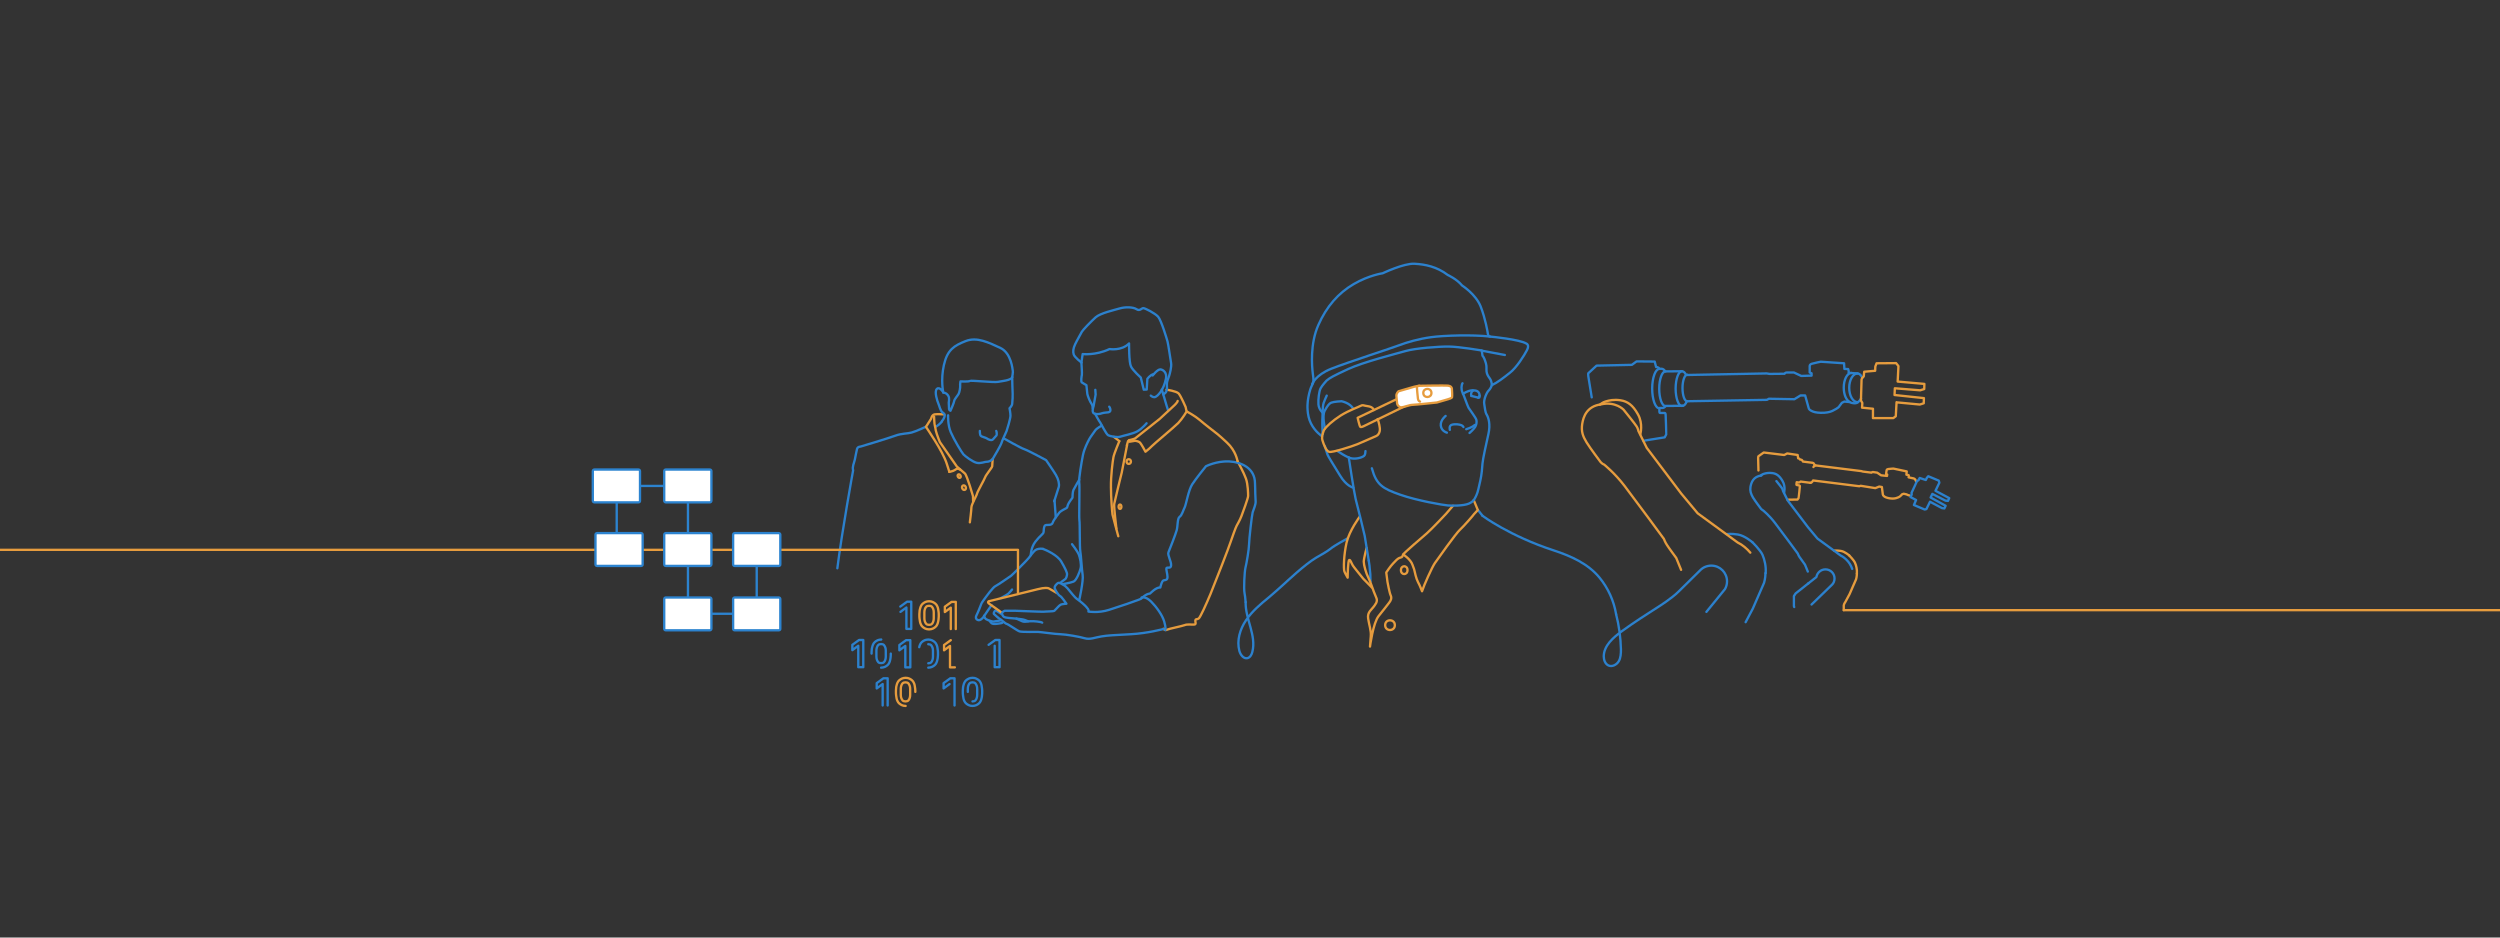 <?xml version="1.0" encoding="utf-8"?>
<!-- Generator: Adobe Illustrator 21.1.0, SVG Export Plug-In . SVG Version: 6.00 Build 0)  -->
<svg version="1.1" id="immeuble" xmlns="http://www.w3.org/2000/svg" xmlns:xlink="http://www.w3.org/1999/xlink" x="0px" y="0px"
	 viewBox="0 0 1600 600" style="enable-background:new 0 0 1600 600;" xml:space="preserve">
<rect x="0" y="0" width="1600" height="600" fill="#333333" stroke="none"/>
<style type="text/css">
	.st0{fill:none;stroke:#2C81CD;stroke-width:1.5;stroke-linecap:round;stroke-linejoin:round;stroke-miterlimit:10;}
	.st1{fill:none;stroke:#E69C3E;stroke-width:1.5;stroke-linecap:round;stroke-linejoin:round;stroke-miterlimit:10;}
	.st2{fill:#FFFFFF;stroke:#E69C3E;stroke-width:1.5;stroke-linecap:round;stroke-linejoin:round;stroke-miterlimit:10;}
	.st3{fill:none;stroke:#2C83CF;stroke-width:1.5;stroke-miterlimit:10;}
	.st4{fill:#FFFFFF;stroke:#2C83CF;stroke-width:1.5;stroke-miterlimit:10;}
</style>
<path class="st0" d="M797.2,385.4c-0.2,10.8,7,21.3,4.3,31.8c-0.4,1.7-1.4,3.6-3.1,4c-2.5,0.6-4.5-2.1-5.2-4.6
	c-1.8-6.7,0.4-14,4.3-19.7c3.9-5.8,9.3-10.3,14.7-14.7c3.7-3.1,6.7-5.9,10.3-9.1c0,0,12.7-12,19.7-16.1c3.3-1.9,7.7-4.4,9.2-5.7
	c2.4-2.1,11-6.7,11-6.7"/>
<path class="st0" d="M1121.5,347c0,0-4.9-4.2-9.2-4.9c-4.3-0.7-7.3-0.3-7.3-0.3"/>
<path class="st1" d="M870.2,330.7c0,0-6.6,8.8-8.4,16.6s-2,16.8-1.4,18.4c0.3,0.8,1.1,2.3,2.1,4c0-1.5,0.2-11,1-11.3
	c0.8-0.3,1.2,1.7,2.3,3.5c0.6,1,3.9,5,6.7,8.5l5.5,5.6"/>
<path class="st0" d="M1051.8,282.3l1.1-0.4l12.5-2c0,0,0.9-1.6,1-1.9c0.1-0.3-0.4-12.6-0.4-12.6s0-1.1-0.6-1.1l-3,0
	c-0.2,0-0.3-0.1-0.4-0.7v-2.5l2,0c0.7,0,1.4-0.4,2-1.3l11-0.1"/>
<path class="st0" d="M1191.9,241.8c-0.7-1.6-1.8-2.7-3-2.8l-5.8-0.4c0.3-1-0.3-2.4-0.3-2.4l-2.4-0.1l-0.2-3.6l-14.9-1
	c0,0-4.1,0.8-5.7,1.3c-1.7,0.5-1.4,1.8-1.4,1.8l0,3.8l1.2,0.5l0,1.5l-6.6,0.2l-4.7-2.2c0,0-3.6,0-4.6,0c-1,0-1.4,0.8-1.4,0.8
	s-9,0.1-9.6,0.1c-0.6-0.1-1.8-0.3-1.8-0.3l-51.6,1c-0.7-1.5-1.6-2.4-2.6-2.4l-10.7,0.1c-0.7-1-1.5-1.7-2.4-1.7l-1.3,0
	c0,0-0.6-1.1-2.2-1.1l-0.9-3.5l-11.6-0.1l-3,2.2l-22.6,0.5l-5.3,4.9c0,0-0.2,0.4,0,1.8s2.2,13.6,2.2,13.6"/>
<path class="st0" d="M876,358.8c0.4,2.4,0.6,4.2,0.6,4.7c0,0.6,0.2,2.2,0.4,4l0.1,4.8"/>
<path class="st1" d="M874.6,350.8c0,0-1.8,6.6-1.8,8.7c0,2.1,1.5,7.5,2.9,10.1c1.4,2.6,3.5,9.4,4.7,11.9c1.2,2.4,1.1,3.7-0.8,6.2
	c-1.8,2.6-4.6,4-4,8.1s2,7.8,1.7,11.3c-0.3,3.5-0.5,6.7-0.5,6.7s2-15.2,5.5-19.5c3.5-4.3,5.5-7,6.7-8.5c1.2-1.5,1.8-3,1.1-4.6
	c-0.8-1.5-2.1-8.7-2.1-8.7l-0.8-6.1c0,0,2.6-4,4.4-5.8c1.8-1.8,2.7-3.2,4.6-3.7c1.8-0.5,1.1-0.8,1.8-2s12.2-11,15.2-13.6
	c3-2.6,12.3-12.5,12.3-12.5l4.4-5.1"/>
<path class="st0" d="M948.8,330.1c0,0,17.2,12.9,45.7,22.2c11,3.6,21.9,8.5,29.2,17.4c5.5,6.7,9.2,14.9,10.6,23.4"/>
<line class="st0" x1="945.9" y1="326.4" x2="948.8" y2="330.1"/>
<path class="st1" d="M898.1,354.9c0,0,4.7,3,5.9,6.6c1.2,3.5,1.1,2.7,1.2,3.5c0.2,0.8,1.1,5.3,2.3,7.5c1.2,2.1,2.6,5.9,2.6,5.9
	c1.2-3.8,6.4-15.4,8.2-18c1.8-2.6,13.4-18.9,16-21.3s8.7-9.4,9.1-10.1c0.5-0.6,2.4-2.6,2.4-2.6l-2.6-6.3"/>
<ellipse class="st1" cx="898.7" cy="364.9" rx="2.1" ry="2.5"/>
<circle class="st1" cx="889.6" cy="400.1" r="3.1"/>
<path class="st0" d="M866.1,312.1c0,0-4.3-0.8-8.5-7.8s-7.6-12-8.2-13.9c-0.6-1.8-1.5-4.9-1.5-4.9"/>
<path class="st0" d="M855.8,288.5c0,0,6.1,4.4,9.4,4.9c3.4,0.5,7.5-0.9,8.1-2c0.4-0.6,0.6-1.8,0.6-2.7"/>
<path class="st0" d="M846.5,277.8c0,0-0.3-5.7-0.2-8.5c0.1-2.8,0.1-2.8,0.1-2.8s0-6.4,0.7-8.5c0.5-1.5,1.5-3.7,2-4.8"/>
<path class="st0" d="M846.1,279.2c0,0-4.4-2.8-7.1-8.2c-2.7-5.4-2.3-12-2-14.4c0.3-2.4,1.1-6.9,2.5-9.6c1.4-2.6,1.3-3.3,0.7-7.9
	c-0.6-4.7-1.8-19,3.5-31c5.3-12,12.9-20.6,22.7-26.3s18.5-6.9,18.5-6.9s13.6-6.5,20.4-6.1s14.2,1.8,21.3,7.2c0,0,5.9,2.7,9.1,6.7
	c0,0,8.7,5.5,11.9,13.4c3.1,7.9,4.5,16.7,4.5,16.7s0.1,2.5,1.5,2.6s18.9,1.9,23.1,4.4c0,0,2.4,0.7,0.6,4.2
	c-1.8,3.5-6.7,11.3-11,14.6c-4.3,3.4-7.8,6.1-11.5,7.9c0,0-0.1-2.5-1.2-4.1c-1.1-1.5-2-2.8-2.2-4.6c-0.2-1.7,0.2-3-0.4-5.2
	c-0.6-2.1-1.4-4.2-2.2-4.9l-0.5-3.4c0,0-14.2-2.4-20.9-2.5c-6.7-0.1-21.6,1.1-27.6,2.8s-27.3,7.1-37,11.6s-11.7,5.6-13.8,7.4
	c0,0-2.8,3-3.8,4.9s-1.6,6.9-1.4,10.2c0.2,3.3,2.6,5.3,2.6,5.3"/>
<path class="st0" d="M866,261.6c-1.8-3.7-7.4-4.8-7.4-4.8s-4.8,0.2-6.6,0.9c-1.2,0.5-2.3,1.7-4.2,5.2c-1.8,3.5,0.2,11.3,0.2,11.3"/>
<path class="st0" d="M936.6,273.3c-0.1-0.3-0.5-0.8-1.4-1.2c-0.9-0.4-3.7-0.9-5.9-0.3c-2.2,0.6-1.4,3.3-1.4,3.3"/>
<path class="st0" d="M926,276.9c-0.3-0.1-3.6-1.1-3.9-4.6c-0.3-3.5,3.1-6.1,3.1-6.1"/>
<path class="st0" d="M943.8,272c-1.4,1.5-5.4,2.7-5.4,2.7"/>
<path class="st0" d="M940.5,277.1c0,0,2.5-2.2,3.5-3.7c0.9-1.4,1.2-3.1,0.9-4.6c-0.3-1.4-4.3-6.6-5-7.8c-0.7-1.2-2.9-7.8-3.9-9.8
	s-0.7-4.9,0-5.9"/>
<path class="st0" d="M954.8,246.4c0,0-0.7,2.3-2,3.5c-1.3,1.1-3.4,6-2.9,8.6s0.5,5.1,1.6,6.9c1.1,1.8,2.5,6.1,1.1,12.3
	c-1.4,6.2-3.6,16.2-3.8,18.9c-0.2,2.7-0.5,7.1-1.4,11c-0.9,3.9-1.6,7.5-2.4,9.1c-0.8,1.6-1.4,4.1-4.9,5.6s-10.7,1.4-13.4,1.2
	c-2.7-0.2-19.5-3-30.6-6.9s-15.2-6.2-18.1-16.9"/>
<ellipse class="st1" cx="914.4" cy="253.3" rx="0.5" ry="0.6"/>
<path class="st0" d="M839.8,245.8c0,0,2.1-5.8,12.2-9.8c10.1-4,40.1-13.7,43.9-15.2c3.8-1.5,12.2-4,20-5c7.8-1.1,26.5-1.7,37.7-0.4"
	/>
<line class="st0" x1="948.2" y1="224.4" x2="963.1" y2="227.2"/>
<path class="st0" d="M936.3,252.1c0,0,2.8-2.1,5.9-2.3c2.9-0.1,4,0.8,4.5,2c0.5,1.3,0.1,2.6,0.1,2.6"/>
<path class="st0" d="M941.7,253.4c-0.1-0.3-0.2-0.7-0.2-1.1c0-1,0.5-1.8,1.2-2.3"/>
<path class="st0" d="M946.9,253.3c-0.2,0.5-0.5,0.9-0.9,1.2"/>
<line class="st0" x1="941.7" y1="253.4" x2="946.1" y2="254.5"/>
<path class="st1" d="M1075.9,364.7l-3.1-7.6c0,0-4.9-6.6-6-8.4c-1.2-1.8-1.9-3.8-1.9-3.8s-18.6-25.3-25.1-33.8s-13.2-13.8-13.2-13.8
	c-1-0.2-2.3-1.7-2.3-1.7s-6.5-8.6-8.9-12.5s-3.5-7-2.8-11.7c0.7-4.6,2.9-11.4,12-12.6c9.3-2.1,14.5,3.4,14.5,3.4s7.6,9.4,8.4,10.8
	c0.8,1.3,1.1,2.9,1.1,2.9l5.3,10.7l22.1,29.3l10.5,12.6l25.6,18.7c3,1.4,6,4,8.1,6.5"/>
<path class="st0" d="M1121.5,347c0,0,5.2,5.1,6.5,8.1c1.3,2.9,2.4,7.6,2,11.7"/>
<path class="st1" d="M1049.8,277.9c0,0,1.9-6.7-1.5-12.7c-3.4-6.1-6.7-8.3-11.1-9c-4.4-0.7-7.5,0.1-9.5,0.7c-2,0.5-3.8,2.1-3.8,2.1"
	/>
<path class="st0" d="M1059.3,243.8"/>
<path class="st0" d="M1211.7,244.2"/>
<path class="st0" d="M1076.9,259.7c1,0,2-1.1,2.6-2.9l51.3-0.9l1.3-0.7l16.3,0.3l3.9-2.4l3,0l2.2,7.9c0.2,0.9,0.6,1.3,1.9,2
	c1.3,0.7,3,1.1,5.9,1.2c3,0.1,5.7-0.4,7.4-1.2c1.7-0.8,3.5-1.9,4.1-2.5c0.5-0.6,2-2.7,2-2.7l1.6-0.8l3.2,0.3
	c1.8,0.9,3.4,0.8,3.4,0.8c1.5,0.1,3-1.1,4.1-3.1"/>
<path class="st0" d="M1076.4,259.8c-2.2,0-4-5-4-11.1c0-6.1,1.8-11.1,4-11.1"/>
<path class="st0" d="M1065.9,259.9c-2.2,0-4-5-4-11.1c0-6.1,1.8-11.1,4-11.1"/>
<path class="st0" d="M1062,261.3c-2.6,0-4.6-5.7-4.6-12.6c0-7,2.1-12.6,4.6-12.6"/>
<path class="st0" d="M1079.8,256.8c-1.7,0-3-3.8-3-8.5s1.4-8.5,3-8.5"/>
<path class="st0" d="M1188.9,257.4c-3,0-5.4-4.1-5.4-9.2c0-5.1,2.4-9.2,5.4-9.2"/>
<path class="st0" d="M1183.7,257.2c-2.1-1.1-3.7-4.7-3.7-9.1c0-5.2,2.2-9.4,4.9-9.4"/>
<path class="st0" d="M1117.2,398.2l4.6-8.7l7.2-16.5c0,0,0.9-2.9,0.9-6.2"/>
<path class="st0" d="M602.8,269.8c-1.1,1.4-2.7,2.7-4.1,3.4"/>
<path class="st1" d="M792,295.1c0,0,4.1,7.5,5.4,11.2c1.3,3.7,1.4,9.7,1.4,11.1s-3.2,10-4.2,12.7c-1,2.7-2.8,5.7-3.2,6.5
	c-0.5,0.8-3.1,8.1-3.9,10.5c-0.7,2.4-10.1,26.6-12.8,33.1c-2.7,6.5-6.5,14.8-7.5,15.6c-1,0.8-1.7,0.1-2.1,1
	c-0.4,0.9,0.8,2.8-0.7,2.9c-1.6,0.2-4.4-0.4-6.3,0.4c-1.9,0.7-9.9,2.3-10.9,2.8c-1,0.6-2,0.3-2.6-0.5"/>
<path class="st0" d="M730.6,382.4c0,0,2.6-0.9,6.1,2.6c3.5,3.5,7.2,8.7,8.4,12.8c1.2,4,0.7,5.5,0.7,5.5"/>
<path class="st0" d="M744.4,402.6c0,0-9.8,2.7-20.7,3.3c-10.8,0.6-14.6,0.7-18.7,1.4c-4,0.6-7.4,2.2-10.7,1.2
	c-3.3-1-12-2.5-15.6-2.6c-3.6-0.1-12.4-1.4-14.5-1.5c0,0-10.2,0.2-11.7-0.3c-1.5-0.5-7.2-4.6-8.2-4.8c-1-0.2-4-3.2-4.5-3.3
	s-3.6-2.9-3.8-3.2c-0.2-0.3,0.6-2,1.2-2.2l4,2.5"/>
<path class="st0" d="M667.5,351.3c1.5,0.5,9.2,3.8,11.7,8.1s3.9,7.2,3.7,8.3c-0.2,1.1-0.4,2.5-1.4,3.1c-1,0.6-3.1,2.4-3.1,2.4"/>
<path class="st0" d="M634.6,387.3c0,0-4.8,6.9-5.2,7.6c-0.5,0.7-2.1,2.5-3.6,1.9c-1.5-0.6-1.4-1.9-0.9-2.9c0.6-1,3.1-7.1,3.2-7.6
	c0.1-0.5,2.8-4.1,2.8-4.1s4.5-6.3,6.2-7.1c1.7-0.8,9.2-6.1,10-6.6c0.8-0.6,10.7-10.5,11.3-11.4c0.6-0.9,3.2-4.3,4.2-5
	c1-0.8,3.4-1.2,4.9-0.8"/>
<path class="st0" d="M686.1,348.3c0,0,3.5,4.5,4.3,6.5c0.8,2.1,1.8,6.5,1.2,8.9c-0.6,2.4-2.7,7.7-4.5,8.5c-1.9,0.8-7.2,1.7-7.2,1.7"
	/>
<path class="st0" d="M690.7,384.1c0,0,2.8-12.4,2.2-16.1c-0.6-3.7-1-12.3-1.5-15.1c-0.5-2.8-0.2-18.1-0.6-20.1
	c-0.3-2,0.3-22.1-0.1-24s1.5-13.3,2.4-17.6c0.9-4.3,3.1-8.4,4-10.1c0.9-1.7,3-4.3,3.9-5.7c0.9-1.3,4.1-3,4.1-3"/>
<path class="st0" d="M659.7,355.3c0,0,0-4.8,3-8.7c3-3.9,5.1-4.8,5.2-6.1c0.1-1.3,0.1-3.4,0.9-4.2c0.8-0.8,4.2,0.4,4.9-1.7
	c0.7-2.1,3.2-5,4.1-6.3s3.8-2.6,4.5-3c0.8-0.3,0.7-0.8,1.2-2.3c0.5-1.4,2.9-4.5,2.9-4.5s0-3.6,0.6-4.9c0.6-1.3,3.7-6.5,3.7-6.5"/>
<path class="st0" d="M640.5,382.8c0,0,4-2.1,4.9-2.9c0.9-0.8,2.3-2.6,2.3-2.6"/>
<path class="st0" d="M629.8,394.1c0,0,0.3,1.5,1.2,2.1c0.9,0.6,3.9,1.7,4.9,1.6c1-0.1,4.7-0.8,4.7-0.8"/>
<path class="st0" d="M633.5,397.4c0,0,0.6,1.7,2.3,1.9s4.8-0.5,5.2-0.5c0.2,0,0.5-0.2,0.8-0.6"/>
<path class="st1" d="M715.7,343.2c0,0-3.5-12.8-3.7-13.9c-0.2-1.2-1-10.7-1-17.7c-0.1-7,1.1-16.4,1.6-19c0.5-2.6,3.8-10.3,3.8-10.3"
	/>
<path class="st1" d="M712.9,279.6c0,0,3.1,2.3,3.4,2.7"/>
<ellipse class="st1" cx="722.4" cy="295.4" rx="1.4" ry="1.5"/>
<path class="st1" d="M714.5,338.3c0,0-1.7-14-1.4-15.8s4.8-20,4.8-20l3.4-17.5"/>
<path class="st0" d="M747.6,262.7c0,0-2.1-6.6-2.6-8.6c-0.5-2-1.5-4.7-1.5-4.7"/>
<path class="st0" d="M733.8,270.9c0,0-2.8,3.4-5.8,5.1s-9.1,2.8-11.1,3.5c-2,0.6-6.3-0.3-7.6-0.9c-1.3-0.6-4.6-7.4-5.1-8.1
	c-0.6-0.6-3.3-5.6-3.3-5.6"/>
<path class="st0" d="M701,249.5l0.2,3l-1.3,7.4c0,0-1.5,3.9,0.3,4.7c1.7,0.8,4,0.3,5-0.1c1-0.4,4-0.6,4-0.6s1.2-0.2,1.4-0.9
	c0.2-0.7-0.1-2.1-0.7-2.7"/>
<path class="st0" d="M650.5,395.9c0,0,2.5,1.1,3.7,1.7c1.2,0.6,3.7,0.1,3.7,0.1"/>
<path class="st0" d="M642.5,280.6c0,0,10.8,6.2,13.1,6.9c2.3,0.7,13.9,7,13.9,7s4.7,6.8,6.3,9.5s2.3,5.8,1.8,7.7
	c-0.4,1.3-1.7,5.4-2.9,9.1"/>
<line class="st0" x1="675.7" y1="331.1" x2="674.9" y2="320.3"/>
<path class="st1" d="M620.7,334.3c0,0,1-7.8,1-9.6c0-1.8,3.4-7.6,3.6-8.8s4.8-9.2,5.2-10.5s4.4-6.2,4.5-6.9c0.1-0.7,0.3-4.7,0.3-4.7
	"/>
<path class="st1" d="M607.5,302c0,0,2.5-0.4,3.6-1.2c1.1-0.8,1.8-1.2,3.3-0.3"/>
<path class="st0" d="M627.1,275.8c0,0-0.1,2.4,0.6,3.1c0.6,0.7,3.1,1.1,3.9,1.7c0.7,0.6,3,1.6,3.9,0.6c0.8-0.9,2.1-2.3,2.3-2.6
	s0.1-2.5-0.2-2.8"/>
<path class="st0" d="M592.6,273.1c0,0-6.4,3-9.1,3.7c-2.8,0.8-6.4,0.5-10.7,2.1s-22,6.9-22,6.9s-1.9,0-2.3,1.5
	c-0.4,1.5-0.9,4.5-1.4,6.8c-0.5,2.3-1.8,4.7-1.1,6.9c0,0-7.1,38.8-10.1,62.7"/>
<ellipse transform="matrix(0.866 -0.5 0.5 0.866 -70.11 347.794)" class="st1" cx="613.9" cy="304.7" rx="0.9" ry="1.2"/>
<ellipse transform="matrix(0.921 -0.389 0.389 0.921 -72.885 264.526)" class="st1" cx="617.1" cy="312.3" rx="1.2" ry="1.5"/>
<ellipse class="st1" cx="716.8" cy="324.3" rx="0.9" ry="1.4"/>
<path class="st1" d="M676.5,379.6c0,0-4.9-2.9-5.4-3.1c-0.5-0.2-2.4-0.6-7,0.6c-4.6,1.2-31.3,7.7-31.3,7.7s-1.3,0.6,0.6,1.8
	s7.8,5.6,7.8,5.6"/>
<path class="st0" d="M667,398.5c-0.6-0.6-5.9-1.1-7.5-0.9c-1.7,0.2-1.7-0.1-3.6-0.8c-1.8-0.7-7-1-10.2-1.3c-3.2-0.3-3.7-0.8-4.3-2.3
	c-0.6-1.5,1.6-2.3,1.6-2.3s5.9,0,7,0c1.1,0,16.8,0.7,17.9,0.6c1.1-0.2,6.2-0.1,6.9-0.6c0.7-0.6,3-3.4,4-3.9s3.7-0.6,3.7-0.6
	s-3-4.5-4.1-5c-1.1-0.5-3.1-3.8-3.4-5s1.6-3.3,2.6-3.4c1-0.1,4,1.6,5.6,3.5c1.7,1.9,4.5,5.9,6.3,7c1.7,1.1,5.1,4.1,5.8,5
	c0.6,0.8,1.7,1.7,1.3,2.9c0,0,6.3,1.1,13.2-1.1c7-2.2,17.1-5.7,18.8-6.4c1.7-0.7,1.7-0.7,1.7-0.7s3.1-3.3,5.7-3.3
	c0,0,3.9-4.2,6.6-3.9c0,0,0.9-4.4,2.2-4.6c1.3-0.2,2.4-0.2,2.4-2.2s-1.1-5-0.6-5.7c0.6-0.7,2.8,0.7,2.9-1.7c0.2-2.4-2.4-6.6-1.7-8.3
	s4.6-11.6,5.3-14.2c0.7-2.6,0.4-7.5,1.8-8.5c1.5-0.9,2.4-4.4,3.3-6.1c0.9-1.7,2.4-11,4.8-14.7c2.4-3.7,8.3-11,8.8-11.6
	c0,0,6.7-3.4,14.7-3.1c8,0.4,16.7,4.3,16.7,14.1c0,1.7,0.1,2.9,0.1,2.9s0.1,6.8,0.3,8.6s-1.4,5.4-1.9,7s-2.3,17.4-2.3,20.4
	s-1.7,12.8-2.3,15c-0.6,2.2-1.2,13.6-0.6,16.3c0.2,0.9,0.5,3.1,0.7,5.7"/>
<line class="st1" x1="498.2" y1="351.9" x2="-41.2" y2="351.9"/>
<polyline class="st1" points="651.5,379.3 651.5,351.9 498.2,351.9 "/>
<path class="st1" d="M604.2,265.2c0,0-4.4-0.3-6.1,0c-1.7,0.3-2.2,2.8-2.2,2.8l-3.3,5.2c0,0,10.8,15.5,13.3,23.5
	c0.6,1.7,1.1,3.5,1.7,5.3"/>
<path class="st1" d="M597.8,266.6c0,0,0.2,5,0.4,5.4c0.2,0.5,0.7,3.5,0.7,3.5c0.7,2.9,2.6,7.4,2.6,7.4l10.9,15.7
	c0,0,3.7,3.2,5.1,4.4c1.4,1.2,5.2,14.5,5.2,14.5l0.1,3.4"/>
<path class="st1" d="M792,295.1c0,0-1-6.6-6.8-11.9c-2.6-2.4-5-4.6-5.8-5.2c-1.8-1.4-9.3-7.2-11.8-9.4c-2.5-2.2-8.1-5.3-8.1-5.3"/>
<path class="st0" d="M606.8,265.8c0,0-0.3,6.2,1.7,10.8c1.9,4.5,7,13,8.1,14.2c1.1,1.2,5.9,4.8,8.5,5.4c2.6,0.6,5.4-0.8,6.6-0.7
	c1.2,0.1,3.2-1.1,3.6-1.7c0.7-1,5.3-9.1,5.5-9.9c0.6-2.1,3-7,3.4-8c0.4-1,2.5-8.1,2.5-9.8s-0.6-4.8-0.6-4.8s1.5-1.4,1.7-2.8
	s0.4-6.1,0.3-6.5c-0.1-0.4-0.3-10.6-0.3-10.6s0.6-3.3,0.4-4s-0.8-11.4-8.1-14.8c-7.3-3.3-14.8-7.2-22.1-4.3
	c-7.3,2.9-11.7,5.5-13.9,15.3s-0.4,17.5-0.4,17.5s-2.3-3.9-4.1-2.2c-1.8,1.7,0.3,7.9,1,9.5s1.1,4.3,2.6,5.5c1.5,1.2,1.7,1.4,1.2,3
	c-0.2,0.7-0.8,1.7-1.6,2.7"/>
<path class="st0" d="M647.9,241.4c-1,2.1-6.8,2.5-9.3,3c-2.5,0.5-17.2-1.1-17.9-0.6c-0.7,0.6-6,0.3-6,0.3s-0.3,1.6-0.2,2.8
	c0.1,1.2-0.4,4.1-1,5.2c-0.6,1.1-2.7,3.4-2.8,4.5c-0.1,1.1-2.4,6.3-2.4,6.3s-0.9-0.5-0.9-1s-0.2-4.2-0.2-4.2s0.6-2.9-0.2-4.2
	c-0.7-1.3-1.8-2.2-3.3-2.2"/>
<path class="st1" d="M721.2,285c0,0,0.8-3.2,1-3.2c0.2-0.1,3.5-0.6,4.5-1.4c1-0.8,15.5-12.3,15.5-12.3l9.5-8.8c0,0,1.9-1.8,2-2.7"/>
<path class="st1" d="M746.6,249.4c0,0,6.3,0.9,7.7,2.4c1.4,1.5,4.5,8.7,4.5,8.7s0.6,2.6,0.6,2.8s-2.6,4.5-5.3,7.4
	c-2.8,2.8-15.6,13.4-17,14.9s-4,3.5-4,3.5s-2.8-5.4-3.8-6.1c-1-0.7-2.8-0.9-2.8-0.9l-3.6,0.6"/>
<path class="st0" d="M737.7,240.3c0,0,3.1-4,5-3.9c1.8,0.2,4.3,2.2,3.5,6c-0.8,3.8-2.1,6.5-3.4,8.4c-1.3,1.8-2.8,3.3-4,3.4
	c-1.1,0.1-2.3-1-2.3-1"/>
<path class="st0" d="M699.3,261.2c0,0,0.1-1.7-0.8-2.9c-0.9-1.2-2.3-4.7-2.6-6.1c-0.2-1.4-0.6-5.7-0.6-5.7s-2.3-1.3-3-1.8
	c-0.6-0.5-0.1-3.9,0.1-4.8c0.2-1-0.3-6.9-0.3-7.9c0.1-1,0.8-5.4,0.8-5.4s8.2,1,17.2-3.2c0,0,7.7,1.3,12.5-3.6c0,0-0.1,12.1,1.2,14.7
	c1.2,2.6,6.3,7.1,6.3,7.1l1.9,7.8l1.9-0.1l0.4-6.8c0,0,1.8-2.6,3.9-3"/>
<path class="st0" d="M692.2,232.1c0,0-4.5-3.5-5-5.2c-0.6-1.7-0.4-3.9,0.9-6.6c1.3-2.8,3.8-6.9,4.3-8c0.6-1.1,5.8-6.5,8.8-9.2
	c3-2.7,11.7-4.6,15.4-5.7c3.7-1.1,8.7-0.9,10.8,0.5s3.2-0.7,4.3-0.7c1.1,0,7.4,3.2,9.5,5.5c2,2.3,5.5,14,6,15.8
	c0.5,1.8,1.9,11.6,2.3,13.9c0.4,2.3-0.9,7.2-1.3,8.3c-0.4,1.1-1.5,3.7-1.4,5.1s0.2,3.8-0.4,4.9c-0.6,1.1-2,1.7-2,1.7"/>
<g>
	<line class="st1" x1="1180" y1="390.5" x2="1629.5" y2="390.5"/>
	<path class="st1" d="M1188.4,367.1c0,1.9-0.5,3.6-0.5,3.6l-4.2,9.6l-2.7,5c0,0-0.9,1.2-1,2.2l0,3"/>
	<path class="st0" d="M1157.4,373.3l-8.2,6.5l-1.1,1.7l0,5.5c-0.1,1.1,0.2,1.5,0.2,1.5"/>
	<path class="st0" d="M1157.4,373.3"/>
	<path class="st0" d="M1159.4,386.9l13-12.6c1.1-1,1.7-2.5,1.7-4.1c0-3.2-2.6-5.8-5.8-5.8c-2.9,0-5.3,2.1-5.8,4.9l-5.2,4.1"/>
	<path class="st1" d="M1183.5,355.5c0,0,3,3,3.7,4.7c0.8,1.7,1.4,4.4,1.2,6.8"/>
	<path class="st1" d="M1183.5,355.5c0,0-2.8-2.5-5.3-2.9c-2.5-0.4-4.2-0.2-4.2-0.2"/>
	<path class="st0" d="M1141.8,315.4c0,0,1.1-3.9-0.9-7.4c-2-3.5-3.9-4.8-6.4-5.2c-2.6-0.4-4.4,0.1-5.5,0.4c-1.2,0.3-2.2,1.2-2.2,1.2
		"/>
	<path class="st0" d="M1149.8,298.4"/>
	<path class="st1" d="M1144,319.8l6.4-0.1c0,0,0.6-0.8,0.7-1s0.8-7.3,0.8-7.3s0.1-0.6-0.3-0.7l-1.7-0.3c-0.1,0-0.2-0.1-0.2-0.4
		l0.2-1.4l1.2,0.2c0.4,0,0.8-0.1,1.3-0.6l6.3,0.8"/>
	<path class="st1" d="M1226.3,308.1c-0.3-1-0.8-1.7-1.5-1.9l-3.3-0.7c0.3-0.6,0-1.4,0-1.4l-1.4-0.3l0.2-2.1l-8.5-1.8
		c0,0-2.4,0.1-3.4,0.3c-1,0.1-1,0.9-1,0.9l-0.3,2.2l0.7,0.4l-0.1,0.9l-3.8-0.4l-2.5-1.7c0,0-2.1-0.3-2.7-0.4
		c-0.6-0.1-0.9,0.4-0.9,0.4s-5.2-0.7-5.6-0.7c-0.3-0.1-1-0.3-1-0.3l-29.8-3.7c-0.3-0.9-0.7-1.5-1.3-1.6l-6.2-0.8
		c-0.3-0.7-0.7-1.1-1.2-1.2l-0.7-0.1c0,0-0.3-0.7-1.2-0.8l-0.3-2.1l-6.7-1l-1.9,1l-13.1-1.6l-3.4,2.4c0,0-0.2,0.2-0.2,1.1
		s0.2,8,0.2,8"/>
	<path class="st1" d="M1158.6,309c0.6,0.1,1.2-0.5,1.8-1.5l29.6,3.7l0.8-0.3l9.4,1.5l2.5-1l1.7,0.3l0.6,4.7c0.1,0.5,0.2,0.8,0.9,1.3
		c0.7,0.5,1.6,0.9,3.3,1.2c1.7,0.3,3.3,0.2,4.3-0.1c1.1-0.3,2.2-0.8,2.5-1.1c0.4-0.3,1.4-1.4,1.4-1.4l1-0.3l1.8,0.4
		c1,0.6,1.9,0.7,1.9,0.7"/>
	<path class="st1" d="M1160.6,298.9c0.4-0.7,0.9-1.1,1.3-1"/>
	<path class="st0" d="M1127.3,304.3c-5.3,0.7-6.5,4.6-7,7.3c-0.4,2.7,0.3,4.5,1.6,6.8c1.4,2.3,5.2,7.3,5.2,7.3s0.8,0.8,1.3,1
		c0,0,3.9,3.1,7.6,8c3.8,4.9,14.6,19.6,14.6,19.6s0.4,1.2,1.1,2.2c0.7,1,3.5,4.9,3.5,4.9l1.8,4.4"/>
	<path class="st0" d="M1185.4,364.1c-0.3-1-0.9-2.2-1.5-3.2c-1.2-1.9-3.4-4.2-5.8-5.3l-14.9-10.9l-6.1-7.3l-12.9-17l-3.1-6.2
		c0,0-0.1-0.9-0.6-1.7c-0.3-0.5-2.2-2.9-3.6-4.6"/>
	<path class="st0" d="M1237.5,311.1"/>
	<path class="st0" d="M1227.1,307.7l0.7-0.3l0.8-1.5l3.9,1.3l0.7-1.4l0.9-1l6.7,2.8l0.4,1.3l-2.5,5.2l0,0l8.8,4.7l-0.8,1.8l-1.6-0.2
		l-8.4-4.3l-1.1,2.3l9.6,5.3l-0.8,1.7l-1.5-0.2l0,0l0,0l-7.7-4.1l0,0l-2.3,4.7l-1.1,0.3l-6.9-2.9l1.4-3.2l-3.6-1.9l0.8-1.6l-0.1-1.1
		c0,0,3-6.6,3.3-7.1S1227.1,307.7,1227.1,307.7z"/>
</g>
<path class="st1" d="M1191.9,241.8l0.9-0.9l0.3-3l7-0.6l0.1-2.7l0.8-2.1l12.5-0.1l1.5,1.9l-0.5,9.9l0,0l17.1,1.5l-0.1,3.3l-2.6,0.8
	l-16.2-1.3l-0.2,4.3l18.8,2l-0.1,3.3l-2.5,0.8l0,0l0,0l-14.9-1.4l0-0.1l-0.5,9l-1.6,1.2l-13,0l0-6l-7-0.7l0.2-3l-0.9-1.6
	c0,0,0.4-12.6,0.4-13.4C1191.6,242,1191.9,241.8,1191.9,241.8z"/>
<path class="st0" d="M863.2,292.7c0,0,3.4,22.6,4.4,26.6c1.1,4,5.5,22.1,5.8,23.6c0.2,1.1,1.7,10.1,2.6,15.9"/>
<path class="st0" d="M1034.3,393.1c1.9,7.3,2.9,14.9,3.1,22.5c0,2.6-0.1,5.4-1.4,7.6s-4.2,3.8-6.6,2.7c-2.1-1-3-3.5-3-5.9
	c0.1-6.8,6-11.9,11.4-15.9c7.7-5.6,15.8-10.8,23.8-15.9c0,0,8-5,12.6-9.5l13.9-13.7c1.8-1.9,4.4-3,7.2-3c5.5,0,10,4.5,10,10.1
	c0,1.8-0.5,3.5-1.3,4.9l-11.9,14.6"/>
<path class="st1" d="M879.3,262.4c0,0-0.6-2-3.7-2.4s-3.4-1.1-4.7-0.3c-1.4,0.8-7.5,2.9-12.8,6.2c-5.3,3.4-9.3,7-10.7,9.3
	c0,0-1.8,3.8-1.1,6.4c0.8,2.6,2.4,7.2,4.4,7.6c2,0.5,14.3-3.4,18-4.9c3.7-1.5,11.1-4.9,12-5.2c0.9-0.3,2.7-2,2.4-5
	c-0.3-3-1.4-5.9-1.4-5.9"/>
<path class="st1" d="M901.1,259l-28.2,13.7c0,0-1.8,0.9-2.3,0.5s-1.7-5.8-1.7-5.8l30.9-14.8"/>
<g>
	<path class="st2" d="M895.1,250.4c0,0-1.6,1.3-1.4,3.1c0.3,1.8,0.3,4.7,0.6,5.3s1.1,1.9,2.5,1.9c1.4,0,5.4-1.6,7.1-1.6
		c1.7,0,15.7-1.5,15.7-1.5l7.2-2.1c0,0,2.3-0.7,2.5-1.2c0.2-0.5,0-4.9-0.1-5.6s-0.6-1.7-2.5-1.9s-18.4,0.1-18.4,0.1
		s-2.2,0.3-3.2,0.6S895.1,250.4,895.1,250.4z"/>
	<path class="st1" d="M908.8,257c0,0-1.1-0.3-1.3-1.7c-0.2-1.4-0.7-7-0.7-7.5c0-0.4,0.5-0.8,1.6-0.9"/>
	
		<ellipse transform="matrix(0.997 -7.176960e-02 7.176960e-02 0.997 -15.701 66.239)" class="st1" cx="913.9" cy="251.6" rx="2.6" ry="2.6"/>
</g>
<g>
	<line class="st3" x1="450.2" y1="392.8" x2="472.9" y2="392.8"/>
	<line class="st3" x1="405.4" y1="311" x2="428.1" y2="311"/>
	<path class="st4" d="M498.4,403.4h-28.2c-0.6,0-1-0.5-1-1v-19c0-0.6,0.5-1,1-1h28.2c0.6,0,1,0.5,1,1v19
		C499.5,402.9,499,403.4,498.4,403.4z"/>
	<line class="st3" x1="484.3" y1="382.3" x2="484.3" y2="362.2"/>
	<line class="st3" x1="440.3" y1="382.3" x2="440.3" y2="362.2"/>
	<path class="st4" d="M410.3,362.2h-28.2c-0.6,0-1-0.5-1-1v-19c0-0.6,0.5-1,1-1h28.2c0.6,0,1,0.5,1,1v19
		C411.4,361.7,410.9,362.2,410.3,362.2z"/>
	<path class="st4" d="M454.3,362.2h-28.2c-0.6,0-1-0.5-1-1v-19c0-0.6,0.5-1,1-1h28.2c0.6,0,1,0.5,1,1v19
		C455.3,361.7,454.8,362.2,454.3,362.2z"/>
	<line class="st3" x1="440.3" y1="341.6" x2="440.3" y2="321.5"/>
	<path class="st4" d="M454.3,321.5h-28.2c-0.6,0-1-0.5-1-1v-19c0-0.6,0.5-1,1-1h28.2c0.6,0,1,0.5,1,1v19
		C455.3,321.1,454.8,321.5,454.3,321.5z"/>
	<line class="st3" x1="394.7" y1="341.6" x2="394.7" y2="321.5"/>
	<path class="st4" d="M408.6,321.5h-28.2c-0.6,0-1-0.5-1-1v-19c0-0.6,0.5-1,1-1h28.2c0.6,0,1,0.5,1,1v19
		C409.7,321.1,409.2,321.5,408.6,321.5z"/>
	<path class="st4" d="M454.3,403.4h-28.2c-0.6,0-1-0.5-1-1v-19c0-0.6,0.5-1,1-1h28.2c0.6,0,1,0.5,1,1v19
		C455.3,402.9,454.8,403.4,454.3,403.4z"/>
	<path class="st4" d="M498.4,362.2h-28.2c-0.6,0-1-0.5-1-1v-19c0-0.6,0.5-1,1-1h28.2c0.6,0,1,0.5,1,1v19
		C499.5,361.7,499,362.2,498.4,362.2z"/>
</g>
<g>
	<path class="st0" d="M557.8,418.3c0-0.7,0-1.4,0.1-2.1c0-0.7,0.1-1.4,0.3-2c0.1-0.7,0.4-1.3,0.6-1.8c0.3-0.6,0.6-1.1,1.1-1.5
		s1-0.8,1.7-1.1c0.7-0.3,1.5-0.5,2.4-0.5"/>
	<path class="st0" d="M570.1,418.3c0,0.7,0,1.4-0.1,2.1c-0.1,0.7-0.1,1.4-0.3,2c-0.1,0.7-0.4,1.3-0.6,1.8c-0.3,0.6-0.6,1.1-1.1,1.5
		s-1,0.8-1.7,1.1c-0.7,0.3-1.5,0.5-2.4,0.5"/>
	<path class="st0" d="M579.4,427.1v-13.7l-3.8,2.8v-3.4l4.3-3.1h2.7v17.4H579.4z"/>
	<g>
		<path class="st0" d="M588.3,414.2c0.1-0.7,0.4-1.3,0.6-1.8c0.3-0.6,0.6-1.1,1.1-1.5s1-0.8,1.7-1.1c0.7-0.3,1.5-0.5,2.4-0.5
			s1.8,0.2,2.4,0.5c0.7,0.3,1.2,0.7,1.7,1.1c0.5,0.4,0.8,0.9,1.1,1.5s0.5,1.2,0.6,1.8c0.1,0.7,0.2,1.3,0.3,2
			c0.1,0.7,0.1,1.4,0.1,2.1s0,1.4-0.1,2.1s-0.1,1.4-0.3,2c-0.1,0.7-0.4,1.3-0.6,1.8c-0.3,0.6-0.6,1.1-1.1,1.5s-1,0.8-1.7,1.1
			c-0.7,0.3-1.5,0.5-2.4,0.5"/>
		<path class="st0" d="M594.1,424.5c0.8,0,1.4-0.2,1.8-0.6c0.4-0.4,0.7-0.9,0.9-1.6c0.2-0.6,0.3-1.3,0.3-2c0-0.7,0-1.3,0-1.9
			c0-0.6,0-1.2,0-1.9c0-0.7-0.1-1.4-0.3-2s-0.5-1.1-0.9-1.6c-0.4-0.4-1-0.6-1.8-0.6"/>
	</g>
	<path class="st1" d="M611.1,427.1H608v-13.7l-3.8,2.8v-3.4l4.3-3.1"/>
	<path class="st0" d="M632.7,412.7l4.3-3.1h2.7V427h-3.1v-13.7"/>
	<path class="st0" d="M564.9,451.5v-13.7l-3.8,2.8v-3.4 M561.1,437.2l4.3-3.1h2.7v17.4"/>
	<path class="st1" d="M579.6,451.8c-1,0-1.8-0.2-2.4-0.5c-0.7-0.3-1.2-0.7-1.7-1.1c-0.5-0.4-0.8-0.9-1.1-1.5s-0.5-1.2-0.6-1.8
		c-0.1-0.7-0.2-1.3-0.3-2c-0.1-0.7-0.1-1.4-0.1-2.1s0-1.4,0.1-2.1c0-0.7,0.1-1.4,0.3-2c0.1-0.7,0.4-1.3,0.6-1.8
		c0.3-0.6,0.6-1.1,1.1-1.5s1-0.8,1.7-1.1c0.7-0.3,1.5-0.5,2.4-0.5s1.8,0.2,2.4,0.5c0.7,0.3,1.2,0.7,1.7,1.1s0.8,0.9,1.1,1.5
		s0.5,1.2,0.6,1.8c0.1,0.7,0.2,1.3,0.3,2c0.1,0.7,0.1,1.4,0.1,2.1"/>
	<path class="st1" d="M582.5,442.8c0-0.6,0-1.2,0-1.9c0-0.7-0.1-1.4-0.3-2s-0.5-1.1-0.9-1.6c-0.4-0.4-1-0.6-1.8-0.6
		s-1.4,0.2-1.8,0.6c-0.4,0.4-0.7,0.9-0.9,1.6c-0.2,0.6-0.3,1.3-0.3,2c0,0.7,0,1.3,0,1.9c0,0.6,0,1.2,0,1.9c0,0.7,0.1,1.4,0.3,2
		s0.5,1.1,0.9,1.6c0.4,0.4,1,0.6,1.8,0.6s1.4-0.2,1.8-0.6c0.4-0.4,0.7-0.9,0.9-1.6c0.2-0.6,0.3-1.3,0.3-2
		C582.5,444,582.5,443.4,582.5,442.8z"/>
	<path class="st0" d="M607.7,437.8l-3.8,2.8v-3.4l4.3-3.1h2.7v17.4"/>
	<path class="st0" d="M628.6,442.8c0,0.7,0,1.4-0.1,2.1s-0.1,1.4-0.3,2c-0.1,0.7-0.4,1.3-0.6,1.8c-0.3,0.6-0.6,1.1-1.1,1.5
		s-1,0.8-1.7,1.1c-0.7,0.3-1.5,0.5-2.4,0.5c-1,0-1.8-0.2-2.4-0.5c-0.7-0.3-1.2-0.7-1.7-1.1s-0.8-0.9-1.1-1.5s-0.5-1.2-0.6-1.8
		c-0.1-0.7-0.2-1.3-0.3-2c-0.1-0.7-0.1-1.4-0.1-2.1c0-0.7,0-1.4,0.1-2.1c0-0.7,0.1-1.4,0.3-2c0.1-0.7,0.4-1.3,0.6-1.8
		c0.3-0.6,0.6-1.1,1.1-1.5s1-0.8,1.7-1.1c0.7-0.3,1.5-0.5,2.4-0.5c1,0,1.8,0.2,2.4,0.5c0.7,0.3,1.2,0.7,1.7,1.1
		c0.5,0.4,0.8,0.9,1.1,1.5s0.5,1.2,0.6,1.8c0.1,0.7,0.2,1.3,0.3,2C628.6,441.4,628.6,442.1,628.6,442.8z"/>
	<path class="st0" d="M622.4,448.9c0.8,0,1.4-0.2,1.8-0.6c0.4-0.4,0.7-0.9,0.9-1.6c0.2-0.6,0.3-1.3,0.3-2c0-0.7,0-1.3,0-1.9
		s0-1.2,0-1.9c0-0.7-0.1-1.4-0.3-2s-0.5-1.1-0.9-1.6c-0.4-0.4-1-0.6-1.8-0.6s-1.4,0.2-1.8,0.6c-0.4,0.4-0.7,0.9-0.9,1.6
		c-0.2,0.6-0.3,1.3-0.3,2c0,0.7,0,1.3,0,1.9"/>
	<path class="st0" d="M549.3,427v-13.7l-3.8,2.8v-3.4l4.3-3.1h2.7V427H549.3z"/>
	<path class="st0" d="M566.9,418.3c0-0.6,0-1.2,0-1.9c0-0.7-0.1-1.4-0.3-2s-0.5-1.1-0.9-1.6c-0.4-0.4-1-0.6-1.8-0.6
		s-1.4,0.2-1.8,0.6c-0.4,0.4-0.7,0.9-0.9,1.6c-0.2,0.6-0.3,1.3-0.3,2c0,0.7,0,1.3,0,1.9s0,1.2,0,1.9c0,0.7,0.1,1.4,0.3,2
		s0.5,1.1,0.9,1.6c0.4,0.4,1,0.6,1.8,0.6s1.4-0.2,1.8-0.6c0.4-0.4,0.7-0.9,0.9-1.6c0.2-0.6,0.3-1.3,0.3-2
		C566.9,419.5,566.9,418.9,566.9,418.3z"/>
	<g>
		<path class="st0" d="M576.2,388.2l4.3-3.1h2.7v17.4h-3.1v-13.7l-3.8,2.8"/>
		<path class="st1" d="M600.8,393.8c0,0.7,0,1.4-0.1,2.1c-0.1,0.7-0.1,1.4-0.3,2c-0.1,0.7-0.4,1.3-0.6,1.8c-0.3,0.6-0.6,1.1-1.1,1.5
			s-1,0.8-1.7,1.1c-0.7,0.3-1.5,0.5-2.4,0.5s-1.8-0.2-2.4-0.5c-0.7-0.3-1.2-0.7-1.7-1.1c-0.5-0.4-0.8-0.9-1.1-1.5s-0.5-1.2-0.6-1.8
			c-0.1-0.7-0.2-1.3-0.3-2c-0.1-0.7-0.1-1.4-0.1-2.1s0-1.4,0.1-2.1c0-0.7,0.1-1.4,0.3-2c0.1-0.7,0.4-1.3,0.6-1.8
			c0.3-0.6,0.6-1.1,1.1-1.5s1-0.8,1.7-1.1c0.7-0.3,1.5-0.5,2.4-0.5s1.8,0.2,2.4,0.5c0.7,0.3,1.2,0.7,1.7,1.1s0.8,0.9,1.1,1.5
			s0.5,1.2,0.6,1.8c0.1,0.7,0.2,1.3,0.3,2S600.8,393.1,600.8,393.8z M597.6,393.8c0-0.6,0-1.2,0-1.9c0-0.7-0.1-1.4-0.3-2
			s-0.5-1.1-0.9-1.6c-0.4-0.4-1-0.6-1.8-0.6s-1.4,0.2-1.8,0.6c-0.4,0.4-0.7,0.9-0.9,1.6c-0.2,0.6-0.3,1.3-0.3,2c0,0.7,0,1.3,0,1.9
			s0,1.2,0,1.9c0,0.7,0.1,1.4,0.3,2s0.5,1.1,0.9,1.6c0.4,0.4,1,0.6,1.8,0.6s1.4-0.2,1.8-0.6c0.4-0.4,0.7-0.9,0.9-1.6
			c0.2-0.6,0.3-1.3,0.3-2S597.6,394.4,597.6,393.8z"/>
		<path class="st1" d="M608.5,402.6v-13.7l-3.8,2.8v-3.4l4.3-3.1h2.7v17.4"/>
	</g>
</g>
</svg>
